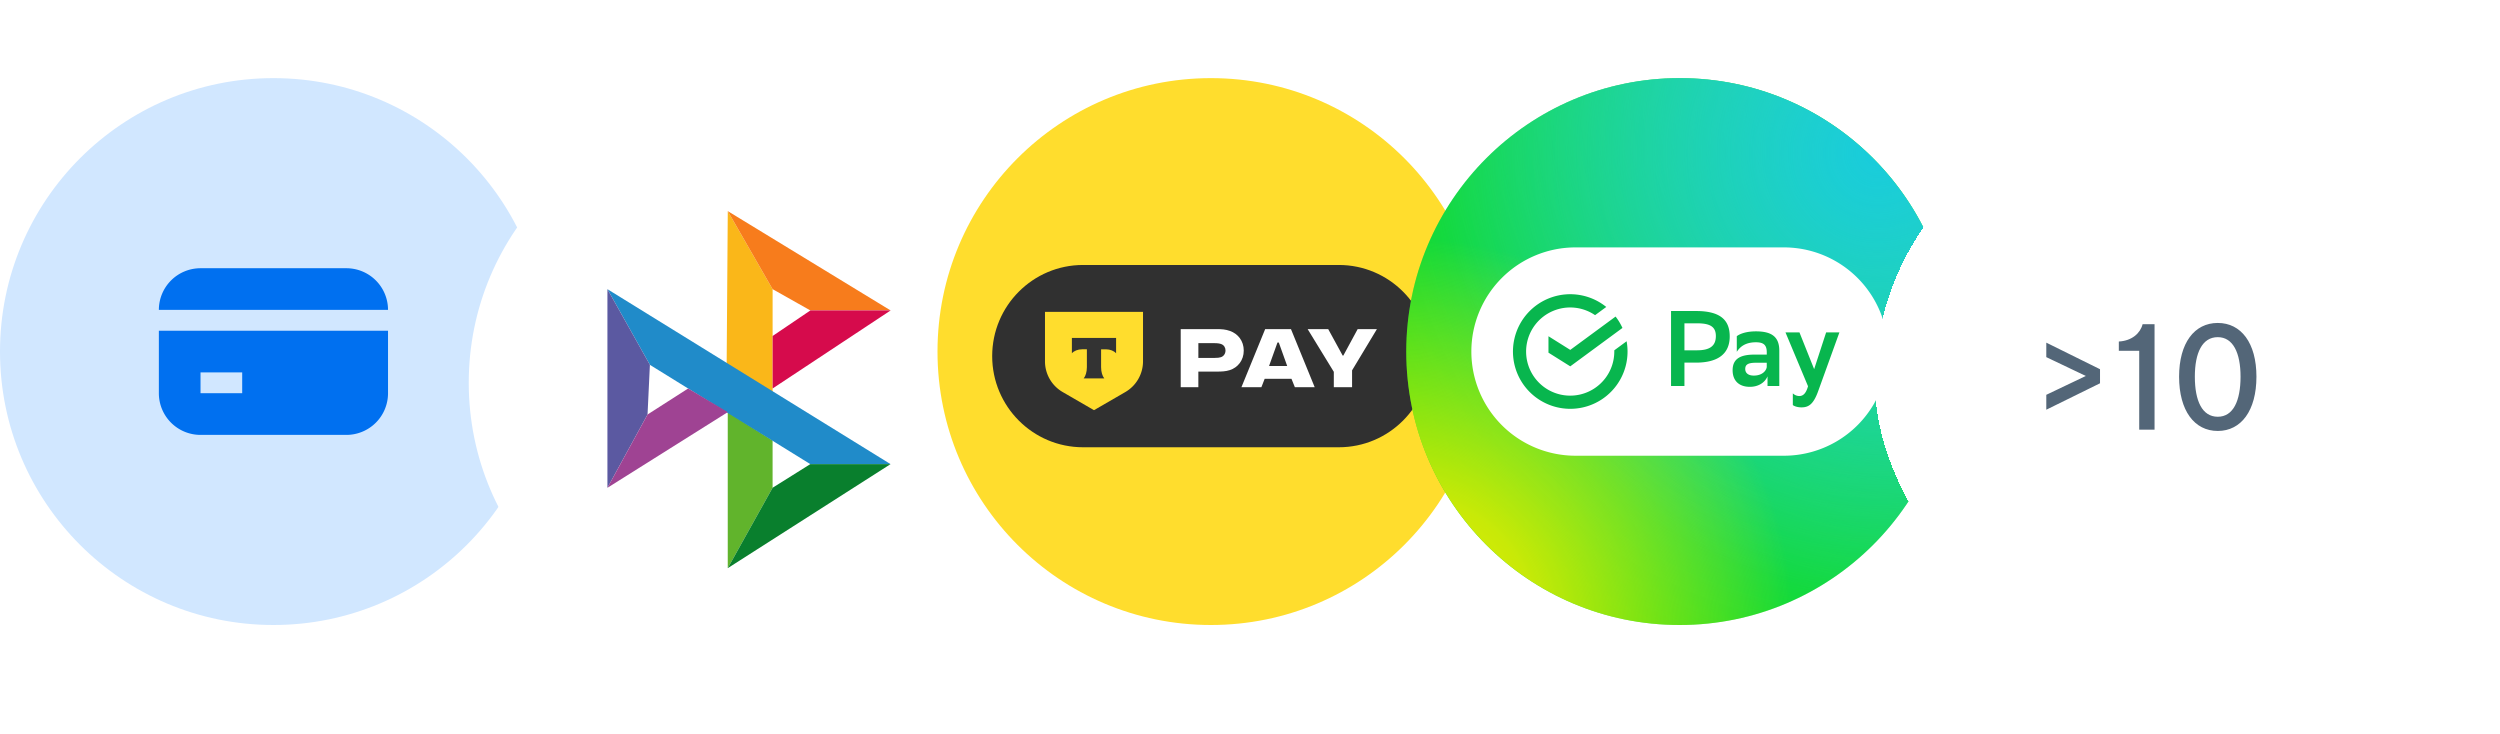<svg xmlns="http://www.w3.org/2000/svg" width="320" height="94" fill="none"><circle cx="35" cy="45" r="35" fill="#D1E7FF"/><path d="M25.667 34.333a5.333 5.333 0 0 0-5.333 5.334h29.333a5.333 5.333 0 0 0-5.333-5.334H25.667Z" fill="#0070F0"/><path fill-rule="evenodd" clip-rule="evenodd" d="M20.334 50.333v-8h29.333v8a5.333 5.333 0 0 1-5.333 5.334H25.667a5.333 5.333 0 0 1-5.333-5.334Zm5.333 0h5.334v-2.666h-5.334v2.666Z" fill="#0070F0"/><g clip-path="url(#a)" filter="url(#b)"><path fill-rule="evenodd" clip-rule="evenodd" d="M95 80c19.33 0 35-15.67 35-35s-15.67-35-35-35-35 15.67-35 35 15.67 35 35 35Z" fill="#fff"/><path d="m93.155 23.022-.151 20.734 5.89 3.481V33.011l-5.74-9.99Z" fill="#FAB719"/><path d="M93.152 48.75v19.978l5.74-10.292v-6.053l-5.74-3.633Z" fill="#61B42C"/><path d="m113.998 55.413-36.248-22.4 5.437 9.687 20.54 12.713h10.271Z" fill="#208BC9"/><path d="m93.152 23.022 20.843 12.713h-10.27l-4.834-2.724-5.739-9.99Z" fill="#F77C1C"/><path d="m98.897 39.004 4.833-3.269H114l-15.103 9.989v-6.72Z" fill="#D60B4C"/><path d="m98.891 58.432 4.834-3.027h10.27L93.152 68.724l5.74-10.292Z" fill="#097F2D"/><path d="M77.75 33.014V58.44l5.135-9.383.302-6.357-5.437-9.686Z" fill="#5B59A1"/><path d="m88.08 45.727-5.195 3.33-5.135 9.383 15.405-9.686-5.074-3.027Z" fill="#9F4393"/></g><g clip-path="url(#c)"><path d="M155 80c19.33 0 35-15.67 35-35s-15.67-35-35-35-35 15.67-35 35 15.67 35 35 35Z" fill="#FFDD2D"/><g clip-path="url(#d)"><path d="M171.365 33.916h-32.73c-6.426 0-11.635 5.224-11.635 11.667s5.209 11.667 11.635 11.667h32.73c6.426 0 11.635-5.224 11.635-11.667s-5.209-11.667-11.635-11.667Z" fill="#303030"/><path d="M155.774 42.127h-4.643v7.437h2.258v-2h2.383c.56 0 1.106-.017 1.637-.188 1.028-.328 1.791-1.25 1.791-2.5s-.748-2.156-1.76-2.514c-.56-.204-1.091-.235-1.668-.235h.002Zm-2.383 3.687v-1.89h2.057c.436 0 .687.048.888.125.359.141.529.468.529.813 0 .374-.203.734-.591.859-.187.062-.405.093-.826.093h-2.057ZM162.44 46.846l1.075-3h.172l1.074 3h-2.321Zm-.56 1.64h3.428l.436 1.078h2.538l-3.038-7.437h-3.303l-3.039 7.437h2.555l.421-1.078h.002ZM173.781 42.127l-1.837 3.39h-.079l-1.854-3.39h-2.632l3.349 5.467v1.97h2.337v-2.157l3.18-5.28h-2.464Z" fill="#fff"/><path d="M133.758 39.921h12.548v6.328a4.546 4.546 0 0 1-2.264 3.933l-4.01 2.322-4.01-2.322a4.542 4.542 0 0 1-2.264-3.933v-6.328Z" fill="#FFDD2D"/><path fill-rule="evenodd" clip-rule="evenodd" d="M137.201 43.252v1.967c.269-.304.756-.51 1.314-.51h.606v2.289c0 .609-.165 1.141-.41 1.435h2.637c-.243-.294-.408-.826-.408-1.434v-2.288h.606c.558 0 1.047.206 1.314.51v-1.967h-5.661l.002-.002Z" fill="#333"/></g></g><g clip-path="url(#e)"><path d="M215 80c19.33 0 35-15.67 35-35s-15.67-35-35-35-35 15.67-35 35 15.67 35 35 35Z" fill="#13DC20"/><path d="M215 80c19.33 0 35-15.67 35-35s-15.67-35-35-35-35 15.67-35 35 15.67 35 35 35Z" fill="url(#f)"/><path d="M215 80c19.33 0 35-15.67 35-35s-15.67-35-35-35-35 15.67-35 35 15.67 35 35 35Z" fill="url(#g)"/><path d="M215 80c19.33 0 35-15.67 35-35s-15.67-35-35-35-35 15.67-35 35 15.67 35 35 35Z" fill="url(#h)"/><path d="M230 33.3h-28.333C195.223 33.3 190 38.523 190 44.967c0 6.443 5.223 11.666 11.667 11.666H230c6.443 0 11.667-5.223 11.667-11.666 0-6.444-5.224-11.667-11.667-11.667Z" fill="#08B64E"/><path fill-rule="evenodd" clip-rule="evenodd" d="M228.334 58.333h-26.667A13.335 13.335 0 0 1 188.334 45a13.335 13.335 0 0 1 13.333-13.333h26.667a13.333 13.333 0 1 1 0 26.666Zm-30.13-13.19v-2.105l2.79 1.749 5.8-4.267c.349.45.644.939.88 1.457l-6.68 4.915-2.79-1.75Zm8.426-.304v.152a5.647 5.647 0 0 1-4.28 5.484 5.643 5.643 0 1 1 1.82-10.134l1.431-1.05a7.33 7.33 0 0 0-11.751 4.043 7.33 7.33 0 0 0 3.945 8.26 7.33 7.33 0 0 0 10.53-6.6c0-.44-.04-.88-.118-1.314l-1.577 1.16Zm8.978 4.566v-2.989h1.479c2.81 0 4.317-1.123 4.317-3.356 0-2.166-1.288-3.25-4.317-3.25h-3.193v9.595h1.714Zm0-4.566v-3.452l1.638-.002c1.669 0 2.384.453 2.384 1.632 0 1.302-.823 1.822-2.413 1.822h-1.609Zm6.7-1.808c.451-.338 1.273-.617 2.454-.617 2.001 0 2.988.687 2.988 2.468v4.523h-1.507v-1.234c-.329.794-1.165 1.343-2.263 1.343-1.384 0-2.205-.781-2.205-2.124 0-1.563 1.137-2.002 2.822-2.002h1.549v-.3c0-.973-.465-1.276-1.384-1.276-1.261 0-1.987.494-2.452 1.22l-.002-2.001Zm3.836 3.954v-.554h-1.355c-.947 0-1.399.179-1.399.794 0 .52.383.85 1.096.85 1.082 0 1.59-.617 1.658-1.09Zm4.188-4.434h-1.789l2.885 6.89c-.261.922-.631 1.252-1.123 1.252a1.211 1.211 0 0 1-.823-.344v1.495c.202.177.671.3 1.096.3.905 0 1.521-.37 2.125-2.013l2.74-7.58h-1.699l-1.534 4.7-1.878-4.7Z" fill="#fff"/></g><g filter="url(#i)"><rect x="240" y="10" width="70" height="70" rx="35" fill="#fff" shape-rendering="crispEdges"/><path d="m268.802 45.06-6.876 3.384v-1.908l5.058-2.412-5.058-2.412v-1.854l6.876 3.402v1.8ZM273.82 51V40.902h-2.61v-1.188c1.674-.09 2.754-1.062 3.042-2.214h1.53V51h-1.962Zm10.054.162c-2.988 0-4.95-2.592-4.95-6.948 0-4.32 1.962-6.876 4.95-6.876 2.988 0 4.95 2.556 4.95 6.876 0 4.356-1.962 6.948-4.95 6.948Zm0-12.006c-1.998 0-2.934 2.016-2.934 5.058 0 3.096.936 5.13 2.934 5.13 1.98 0 2.916-2.034 2.916-5.13 0-3.042-.954-5.058-2.916-5.058Z" fill="#0A2540" fill-opacity=".7"/></g><defs><clipPath id="a"><path fill="#fff" transform="translate(60 10)" d="M0 0h70v70H0z"/></clipPath><clipPath id="c"><path fill="#fff" transform="translate(120 10)" d="M0 0h70v70H0z"/></clipPath><clipPath id="d"><path fill="#fff" transform="translate(127 33.916)" d="M0 0h56v23.333H0z"/></clipPath><clipPath id="e"><path fill="#fff" transform="translate(180 10)" d="M0 0h70v70H0z"/></clipPath><radialGradient id="f" cx="0" cy="0" r="1" gradientUnits="userSpaceOnUse" gradientTransform="rotate(135 122.929 56.777) scale(68.306)"><stop stop-color="#3BDFB4"/><stop offset="1" stop-color="#3BDFB4" stop-opacity="0"/></radialGradient><radialGradient id="g" cx="0" cy="0" r="1" gradientUnits="userSpaceOnUse" gradientTransform="rotate(135 116.123 59.596) scale(68.059)"><stop stop-color="#19CCDC"/><stop offset=".223" stop-color="#19CCDC" stop-opacity=".75"/><stop offset="1" stop-color="#19CCDC" stop-opacity="0"/></radialGradient><radialGradient id="h" cx="0" cy="0" r="1" gradientUnits="userSpaceOnUse" gradientTransform="rotate(-45 186.569 -177.28) scale(49.498)"><stop stop-color="#F5ED01"/><stop offset=".332" stop-color="#F5ED01" stop-opacity=".8"/><stop offset="1" stop-color="#F5ED01" stop-opacity="0"/></radialGradient><filter id="b" x="50" y="4" width="90" height="90" filterUnits="userSpaceOnUse" color-interpolation-filters="sRGB"><feFlood flood-opacity="0" result="BackgroundImageFix"/><feColorMatrix in="SourceAlpha" values="0 0 0 0 0 0 0 0 0 0 0 0 0 0 0 0 0 0 127 0" result="hardAlpha"/><feOffset dy="4"/><feGaussianBlur stdDeviation="5"/><feComposite in2="hardAlpha" operator="out"/><feColorMatrix values="0 0 0 0 0 0 0 0 0 0 0 0 0 0 0 0 0 0 0.02 0"/><feBlend in2="BackgroundImageFix" result="effect1_dropShadow_64308_20587"/><feBlend in="SourceGraphic" in2="effect1_dropShadow_64308_20587" result="shape"/></filter><filter id="i" x="230" y="4" width="90" height="90" filterUnits="userSpaceOnUse" color-interpolation-filters="sRGB"><feFlood flood-opacity="0" result="BackgroundImageFix"/><feColorMatrix in="SourceAlpha" values="0 0 0 0 0 0 0 0 0 0 0 0 0 0 0 0 0 0 127 0" result="hardAlpha"/><feOffset dy="4"/><feGaussianBlur stdDeviation="5"/><feComposite in2="hardAlpha" operator="out"/><feColorMatrix values="0 0 0 0 0 0 0 0 0 0 0 0 0 0 0 0 0 0 0.02 0"/><feBlend in2="BackgroundImageFix" result="effect1_dropShadow_64308_20587"/><feBlend in="SourceGraphic" in2="effect1_dropShadow_64308_20587" result="shape"/></filter></defs></svg>
